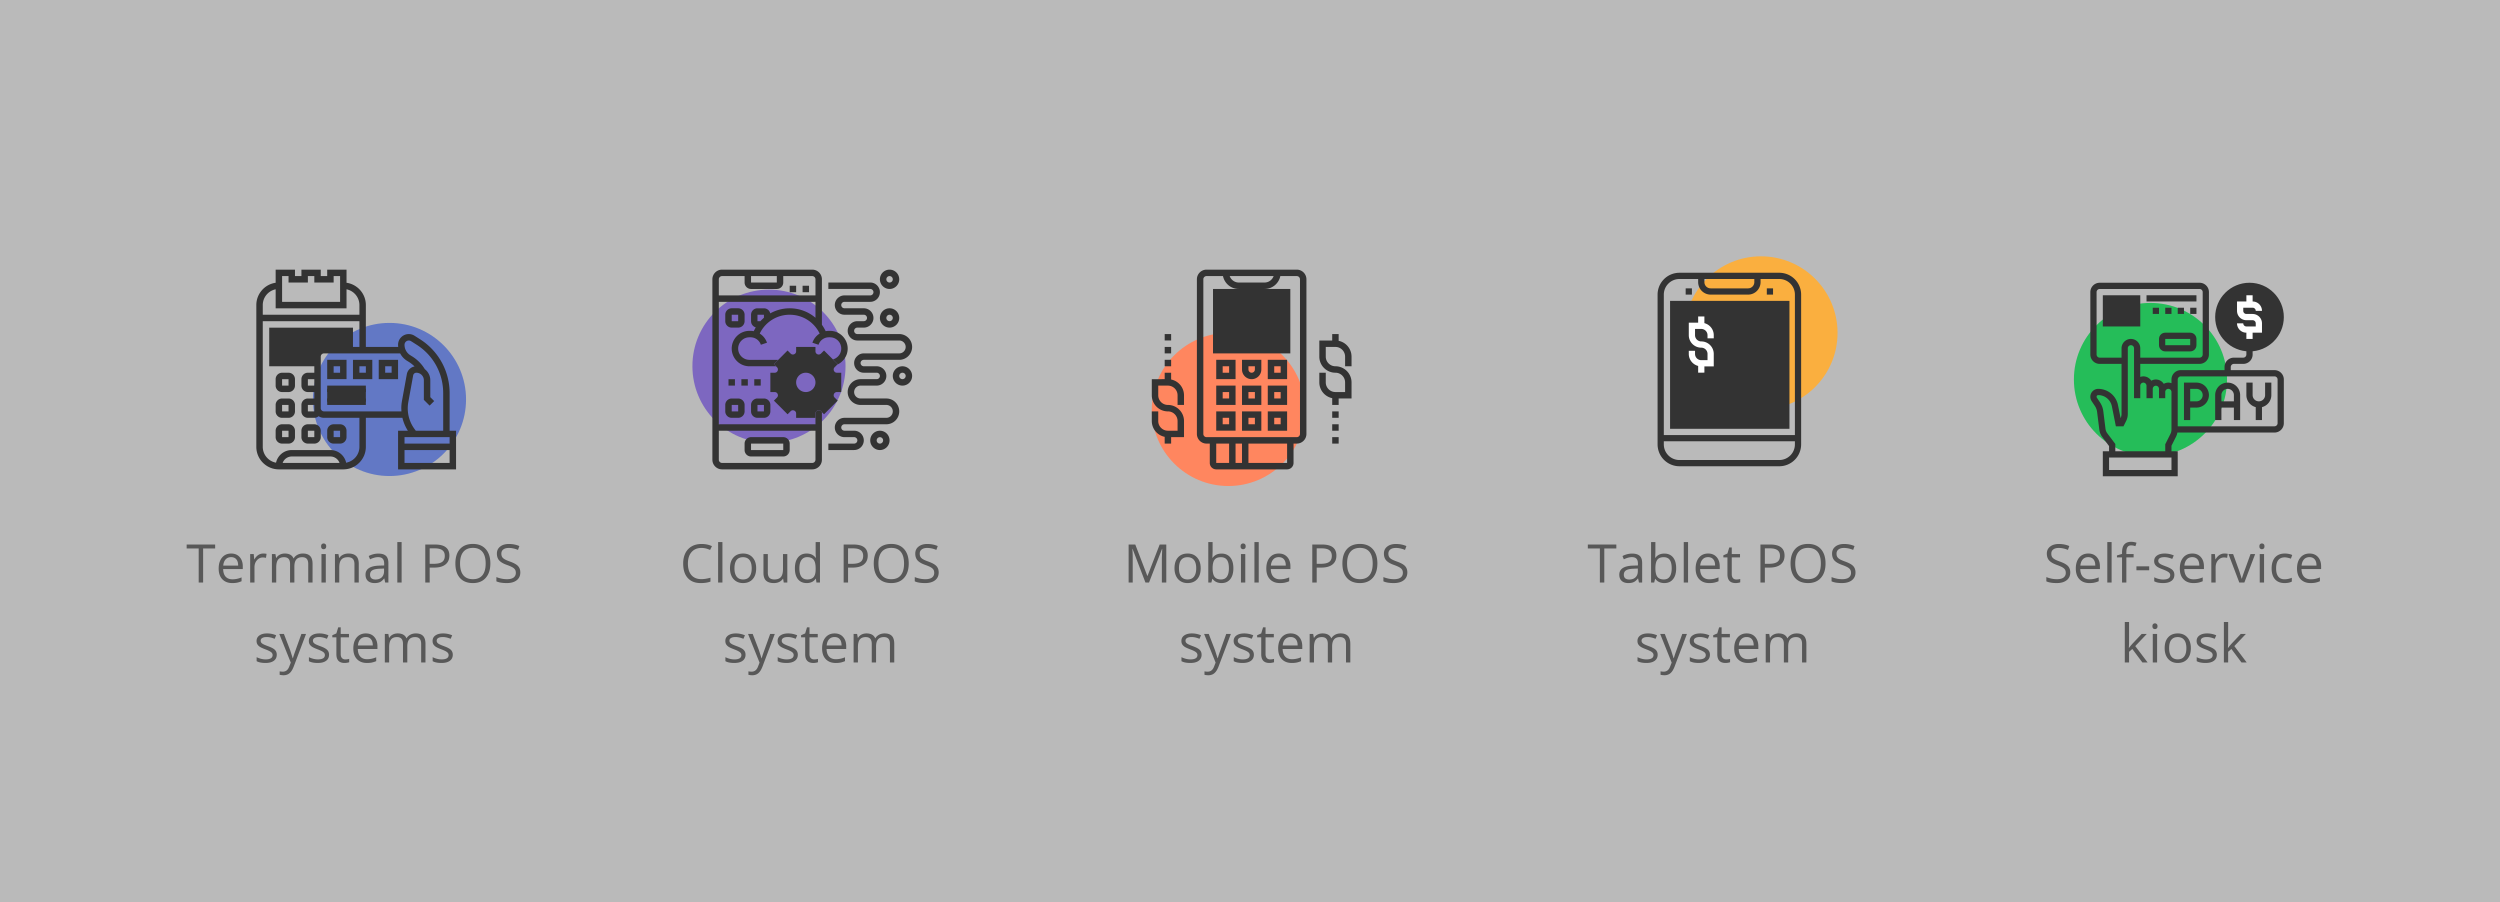 <?xml version="1.0" encoding="UTF-8"?> <svg xmlns="http://www.w3.org/2000/svg" xmlns:xlink="http://www.w3.org/1999/xlink" xmlns:v="https://vecta.io/nano" width="751" height="271" fill="none"><rect width="100%" height="100%" fill="#808080" stroke="none"/><path opacity=".5" fill="#f4f4f4" d="M0 0h751v271H0z"></path><g fill="#585858"><path d="M61.016 175h-1.328v-10.242H56.07v-1.18h8.563v1.18h-3.617V175zm8.766.156c-1.266 0-2.266-.385-3-1.156-.729-.771-1.094-1.841-1.094-3.211 0-1.38.338-2.477 1.016-3.289.682-.812 1.596-1.219 2.742-1.219 1.073 0 1.922.354 2.547 1.063.625.703.938 1.633.938 2.789v.82h-5.898c.026 1.005.279 1.768.758 2.289.484.521 1.164.781 2.039.781.922 0 1.833-.192 2.734-.578v1.157c-.458.197-.893.338-1.305.421-.406.089-.898.133-1.477.133zm-.352-7.789c-.687 0-1.237.224-1.648.672-.406.448-.646 1.068-.719 1.859h4.477c0-.817-.182-1.442-.547-1.875s-.885-.656-1.562-.656zm9.625-1.086c.38 0 .721.031 1.023.094l-.18 1.203c-.354-.078-.667-.117-.937-.117-.693 0-1.286.281-1.781.844-.49.562-.734 1.263-.734 2.101V175h-1.297v-8.562h1.07l.148 1.585h.063c.318-.557.701-.987 1.148-1.289s.94-.453 1.477-.453zM92.594 175v-5.57c0-.683-.146-1.193-.438-1.532s-.745-.515-1.359-.515c-.807 0-1.404.232-1.789.695s-.578 1.177-.578 2.141V175h-1.297v-5.57c0-.683-.146-1.193-.437-1.532s-.747-.515-1.367-.515c-.812 0-1.409.245-1.789.734-.375.485-.562 1.281-.562 2.391V175H81.68v-8.562h1.055l.211 1.171h.063c.245-.416.589-.742 1.031-.976.448-.235.948-.352 1.5-.352 1.338 0 2.213.485 2.625 1.453h.063c.255-.448.625-.802 1.109-1.062s1.037-.391 1.656-.391c.969 0 1.693.25 2.172.75.484.495.727 1.289.727 2.383V175h-1.297zm5.273 0H96.57v-8.562h1.297V175zm-1.406-10.883c0-.297.073-.513.219-.648.146-.141.328-.211.547-.211a.76.76 0 0 1 .539.211c.151.14.227.357.227.648s-.075.511-.227.656a.76.76 0 0 1-.539.211c-.219 0-.401-.07-.547-.211s-.219-.364-.219-.656zM106.477 175v-5.539c0-.698-.159-1.219-.477-1.563s-.815-.515-1.492-.515c-.896 0-1.552.242-1.969.726s-.625 1.284-.625 2.399V175h-1.297v-8.562h1.055l.211 1.171h.062c.266-.421.638-.747 1.117-.976.48-.235 1.014-.352 1.602-.352 1.031 0 1.807.25 2.328.75s.781 1.289.781 2.383V175h-1.296zm9.234 0l-.258-1.219h-.062c-.427.537-.855.901-1.282 1.094-.421.187-.95.281-1.586.281-.849 0-1.515-.218-2-.656-.479-.438-.718-1.06-.718-1.867 0-1.729 1.383-2.636 4.148-2.719l1.453-.047v-.531c0-.672-.146-1.167-.437-1.484-.287-.323-.748-.485-1.383-.485-.714 0-1.521.219-2.422.656l-.398-.992c.422-.229.882-.409 1.382-.539a6.07 6.07 0 0 1 1.516-.195c1.021 0 1.776.226 2.266.68s.742 1.179.742 2.179V175h-.961zm-2.93-.914c.808 0 1.44-.221 1.899-.664s.695-1.063.695-1.86v-.773l-1.297.055c-1.031.036-1.776.198-2.234.484-.453.281-.68.721-.68 1.32 0 .469.141.826.422 1.071.286.245.685.367 1.195.367zm7.867.914h-1.296v-12.156h1.296V175zm14.344-8.094c0 1.157-.396 2.047-1.187 2.672s-1.914.93-3.383.93h-1.344V175h-1.328v-11.422h2.961c2.854 0 4.281 1.11 4.281 3.328zm-5.914 2.461h1.195c1.178 0 2.029-.19 2.555-.57s.789-.99.789-1.828c0-.755-.247-1.318-.742-1.688s-1.266-.554-2.313-.554h-1.484v4.64zm18.227-.094c0 1.829-.464 3.266-1.391 4.313-.922 1.047-2.206 1.57-3.852 1.57-1.682 0-2.981-.513-3.898-1.539-.911-1.031-1.367-2.484-1.367-4.359 0-1.86.458-3.3 1.375-4.32.917-1.027 2.219-1.54 3.906-1.54 1.641 0 2.922.521 3.844 1.563s1.383 2.479 1.383 4.312zm-9.102 0c0 1.547.328 2.722.985 3.524s1.619 1.195 2.874 1.195c1.266 0 2.222-.398 2.868-1.195s.968-1.971.968-3.524c0-1.536-.322-2.7-.968-3.492s-1.591-1.195-2.852-1.195-2.229.401-2.89 1.203-.985 1.958-.985 3.484zm18.102 2.688c0 1.005-.365 1.789-1.094 2.352s-1.719.843-2.969.843c-1.354 0-2.396-.174-3.125-.523v-1.281c.469.197.979.354 1.531.468s1.099.172 1.641.172c.885 0 1.552-.166 2-.5s.672-.807.672-1.406c0-.396-.081-.719-.242-.969s-.422-.489-.797-.703-.935-.456-1.695-.726c-1.063-.381-1.823-.831-2.282-1.352-.453-.521-.679-1.201-.679-2.039 0-.88.33-1.581.992-2.102s1.536-.781 2.625-.781c1.135 0 2.179.208 3.133.625l-.414 1.156c-.943-.396-1.86-.593-2.75-.593-.704 0-1.253.151-1.649.453s-.594.721-.594 1.258c0 .395.073.721.219.976s.391.482.734.695c.349.209.881.44 1.594.696 1.198.427 2.021.885 2.469 1.375s.68 1.125.68 1.906zm-73.164 24.703c0 .797-.297 1.412-.891 1.844s-1.427.648-2.5.648c-1.135 0-2.021-.179-2.656-.539v-1.203c.411.208.852.372 1.32.492.474.12.93.18 1.367.18.677 0 1.198-.107 1.563-.32a1.08 1.08 0 0 0 .547-.993c0-.333-.146-.617-.437-.851-.286-.24-.849-.521-1.687-.844-.797-.297-1.365-.555-1.703-.773-.333-.224-.583-.477-.75-.758-.162-.281-.242-.617-.242-1.008 0-.698.284-1.247.852-1.648.568-.407 1.346-.61 2.336-.61.922 0 1.823.188 2.703.563l-.461 1.054c-.859-.354-1.638-.531-2.336-.531-.615 0-1.078.097-1.391.289s-.469.459-.469.797c0 .229.057.425.172.586.12.162.31.315.57.461s.76.357 1.5.633c1.016.37 1.701.742 2.055 1.117.359.375.539.846.539 1.414zm.758-6.226h1.391l1.875 4.882.766 2.414h.063c.068-.265.208-.718.422-1.359l2.125-5.937h1.391l-3.68 9.75c-.365.963-.792 1.645-1.281 2.046-.484.407-1.081.61-1.789.61a5.25 5.25 0 0 1-1.172-.133v-1.039c.287.062.607.094.961.094.891 0 1.526-.5 1.906-1.5l.477-1.219-3.453-8.609zm14.945 6.226c0 .797-.297 1.412-.891 1.844s-1.427.648-2.5.648c-1.135 0-2.021-.179-2.656-.539v-1.203c.411.208.852.372 1.32.492.474.12.93.18 1.367.18.677 0 1.198-.107 1.563-.32a1.08 1.08 0 0 0 .547-.993c0-.333-.146-.617-.438-.851-.286-.24-.849-.521-1.687-.844-.797-.297-1.365-.555-1.703-.773-.333-.224-.583-.477-.75-.758-.161-.281-.242-.617-.242-1.008 0-.698.284-1.247.852-1.648.568-.407 1.346-.61 2.336-.61.922 0 1.823.188 2.703.563l-.461 1.054c-.859-.354-1.638-.531-2.336-.531-.615 0-1.078.097-1.391.289s-.469.459-.469.797c0 .229.057.425.172.586.12.162.31.315.57.461s.76.357 1.5.633c1.016.37 1.701.742 2.055 1.117.359.375.539.846.539 1.414zm4.883 1.422c.229 0 .45-.016.664-.047l.507-.109v.992c-.14.068-.349.122-.625.164-.27.047-.515.07-.734.07-1.656 0-2.484-.872-2.484-2.617v-5.094h-1.227v-.625l1.227-.539.547-1.828h.75v1.985h2.484v1.007h-2.484v5.039c0 .516.122.912.367 1.188s.58.414 1.008.414zm6.507 1.07c-1.265 0-2.265-.385-3-1.156-.729-.771-1.093-1.841-1.093-3.211 0-1.38.338-2.477 1.015-3.289.683-.812 1.597-1.219 2.742-1.219 1.073 0 1.922.354 2.547 1.063.625.703.938 1.633.938 2.789v.82h-5.899c.026 1.005.279 1.768.758 2.289.485.521 1.164.781 2.039.781.922 0 1.834-.192 2.735-.578v1.157a6.69 6.69 0 0 1-1.305.421c-.406.089-.899.133-1.477.133zm-.351-7.789c-.688 0-1.237.224-1.649.672-.406.448-.645 1.068-.718 1.859h4.476c0-.817-.182-1.442-.547-1.875s-.885-.656-1.562-.656zM126.516 199v-5.57c0-.683-.146-1.193-.438-1.532s-.745-.515-1.359-.515c-.808 0-1.404.232-1.789.695s-.578 1.177-.578 2.141V199h-1.297v-5.57c0-.683-.146-1.193-.438-1.532s-.747-.515-1.367-.515c-.812 0-1.409.245-1.789.734s-.563 1.281-.563 2.391V199h-1.296v-8.562h1.054l.211 1.171h.063c.244-.416.588-.742 1.031-.976.448-.235.948-.352 1.5-.352 1.338 0 2.213.485 2.625 1.453h.062c.256-.448.625-.802 1.11-1.062s1.036-.391 1.656-.391c.969 0 1.693.25 2.172.75s.726 1.289.726 2.383V199h-1.296zm9.5-2.336c0 .797-.297 1.412-.891 1.844s-1.427.648-2.5.648c-1.135 0-2.021-.179-2.656-.539v-1.203a6.46 6.46 0 0 0 1.32.492 5.57 5.57 0 0 0 1.367.18c.677 0 1.198-.107 1.563-.32.364-.219.547-.55.547-.993 0-.333-.146-.617-.438-.851-.286-.24-.849-.521-1.687-.844-.797-.297-1.365-.555-1.703-.773-.334-.224-.584-.477-.75-.758s-.243-.617-.243-1.008c0-.698.284-1.247.852-1.648.568-.407 1.346-.61 2.336-.61.922 0 1.823.188 2.703.563l-.461 1.054c-.859-.354-1.638-.531-2.336-.531-.615 0-1.078.097-1.391.289s-.468.459-.468.797c0 .229.057.425.172.586s.309.315.57.461.76.357 1.5.633c1.016.37 1.7.742 2.055 1.117s.539.846.539 1.414z"></path><path d="M210.711 164.602c-1.255 0-2.247.419-2.977 1.257-.724.834-1.086 1.977-1.086 3.43 0 1.495.349 2.651 1.047 3.469.703.812 1.703 1.219 3 1.219.797 0 1.706-.144 2.727-.43v1.164c-.792.297-1.768.445-2.93.445-1.682 0-2.982-.51-3.898-1.531s-1.367-2.471-1.367-4.352c0-1.177.218-2.208.656-3.093s1.078-1.568 1.906-2.047 1.813-.719 2.938-.719c1.197 0 2.244.219 3.14.656l-.562 1.141c-.865-.406-1.729-.609-2.594-.609zM217.016 175h-1.297v-12.156h1.297V175zm10.14-4.289c0 1.396-.351 2.487-1.054 3.273s-1.675 1.172-2.914 1.172c-.766 0-1.446-.179-2.04-.539a3.56 3.56 0 0 1-1.375-1.547c-.322-.672-.484-1.458-.484-2.359 0-1.396.349-2.482 1.047-3.258s1.667-1.172 2.906-1.172c1.198 0 2.149.399 2.852 1.196s1.062 1.875 1.062 3.234zm-6.523 0c0 1.094.219 1.927.656 2.5s1.081.859 1.93.859 1.492-.284 1.929-.851c.443-.573.664-1.409.664-2.508 0-1.089-.221-1.914-.664-2.477-.437-.567-1.086-.851-1.945-.851-.849 0-1.489.278-1.922.836s-.648 1.388-.648 2.492zm10.023-4.273v5.554c0 .698.159 1.219.477 1.563s.815.515 1.492.515c.896 0 1.549-.244 1.961-.734s.625-1.289.625-2.398v-4.5h1.297V175h-1.07l-.188-1.148h-.07c-.266.421-.636.744-1.11.968-.468.224-1.005.336-1.609.336-1.042 0-1.823-.247-2.344-.742-.515-.495-.773-1.286-.773-2.375v-5.601h1.312zm14.438 7.414h-.071c-.599.869-1.494 1.304-2.687 1.304-1.12 0-1.992-.383-2.617-1.148s-.93-1.854-.93-3.266.313-2.508.938-3.289 1.494-1.172 2.609-1.172c1.161 0 2.052.422 2.672 1.266h.101l-.054-.617-.032-.602v-3.484h1.297V175h-1.054l-.172-1.148zm-2.594.218c.885 0 1.526-.239 1.922-.718.401-.485.601-1.263.601-2.336v-.274c0-1.213-.203-2.078-.609-2.594s-1.044-.781-1.93-.781c-.76 0-1.343.297-1.75.891-.401.588-.601 1.422-.601 2.5 0 1.094.2 1.919.601 2.476s.99.836 1.766.836zm18.172-7.164c0 1.156-.396 2.047-1.188 2.672-.786.62-1.914.93-3.382.93h-1.344V175h-1.328v-11.422h2.961c2.854 0 4.281 1.11 4.281 3.328zm-5.914 2.461h1.195c1.177 0 2.029-.19 2.555-.57s.789-.99.789-1.828c0-.755-.248-1.318-.742-1.688s-1.266-.554-2.313-.554h-1.484v4.64zm18.226-.094c0 1.829-.463 3.266-1.39 4.313s-2.206 1.57-3.852 1.57c-1.682 0-2.982-.513-3.898-1.539s-1.367-2.484-1.367-4.359c0-1.86.458-3.3 1.375-4.32.916-1.027 2.218-1.54 3.906-1.54 1.64 0 2.922.521 3.844 1.563s1.382 2.479 1.382 4.312zm-9.101 0c0 1.547.328 2.722.984 3.524.662.797 1.62 1.195 2.875 1.195 1.266 0 2.222-.398 2.867-1.195s.969-1.971.969-3.524c0-1.536-.323-2.7-.969-3.492-.64-.797-1.591-1.195-2.851-1.195-1.266 0-2.229.401-2.891 1.203-.656.797-.984 1.958-.984 3.484zm18.101 2.688c0 1.005-.364 1.789-1.093 2.352s-1.719.843-2.969.843c-1.354 0-2.396-.174-3.125-.523v-1.281c.469.197.979.354 1.531.468a8.03 8.03 0 0 0 1.641.172c.885 0 1.552-.166 2-.5s.672-.807.672-1.406c0-.396-.081-.719-.243-.969-.156-.255-.421-.489-.796-.703s-.935-.456-1.696-.726c-1.062-.381-1.823-.831-2.281-1.352-.453-.521-.68-1.201-.68-2.039 0-.88.331-1.581.993-2.102s1.536-.781 2.624-.781c1.136 0 2.18.208 3.133.625l-.414 1.156c-.942-.396-1.859-.593-2.75-.593-.703 0-1.252.151-1.648.453s-.594.721-.594 1.258c0 .395.073.721.219.976s.39.482.734.695.88.44 1.594.696c1.198.427 2.021.885 2.469 1.375s.679 1.125.679 1.906zm-58.023 24.703c0 .797-.297 1.412-.891 1.844s-1.427.648-2.5.648c-1.135 0-2.021-.179-2.656-.539v-1.203c.412.208.852.372 1.32.492a5.57 5.57 0 0 0 1.368.18c.677 0 1.197-.107 1.562-.32a1.08 1.08 0 0 0 .547-.993c0-.333-.146-.617-.438-.851-.286-.24-.849-.521-1.687-.844-.797-.297-1.365-.555-1.703-.773-.334-.224-.584-.477-.75-.758s-.242-.617-.242-1.008c0-.698.283-1.247.851-1.648.568-.407 1.347-.61 2.336-.61.922 0 1.823.188 2.703.563l-.461 1.054c-.859-.354-1.638-.531-2.336-.531-.614 0-1.078.097-1.39.289s-.469.459-.469.797c0 .229.057.425.172.586s.31.315.57.461.761.357 1.5.633c1.016.37 1.701.742 2.055 1.117s.539.846.539 1.414zm.758-6.226h1.39l1.875 4.882.766 2.414h.062c.068-.265.209-.718.422-1.359l2.125-5.937h1.391l-3.68 9.75c-.364.963-.791 1.645-1.281 2.046-.484.407-1.081.61-1.789.61-.396 0-.786-.045-1.172-.133v-1.039c.287.062.607.094.961.094.891 0 1.526-.5 1.906-1.5l.477-1.219-3.453-8.609zm14.945 6.226c0 .797-.297 1.412-.891 1.844s-1.427.648-2.5.648c-1.135 0-2.02-.179-2.656-.539v-1.203a6.49 6.49 0 0 0 1.321.492c.473.12.929.18 1.367.18.677 0 1.198-.107 1.562-.32a1.08 1.08 0 0 0 .547-.993c0-.333-.146-.617-.437-.851-.287-.24-.849-.521-1.688-.844-.797-.297-1.365-.555-1.703-.773-.333-.224-.583-.477-.75-.758s-.242-.617-.242-1.008a1.91 1.91 0 0 1 .851-1.648c.568-.407 1.347-.61 2.336-.61.922 0 1.823.188 2.703.563l-.461 1.054c-.859-.354-1.638-.531-2.335-.531-.615 0-1.079.097-1.391.289s-.469.459-.469.797c0 .229.057.425.172.586s.31.315.57.461.761.357 1.5.633c1.016.37 1.701.742 2.055 1.117s.539.846.539 1.414zm4.883 1.422c.229 0 .45-.016.664-.047l.508-.109v.992c-.141.068-.349.122-.625.164-.271.047-.516.07-.735.07-1.656 0-2.484-.872-2.484-2.617v-5.094h-1.227v-.625l1.227-.539.547-1.828h.75v1.985h2.484v1.007h-2.484v5.039c0 .516.122.912.367 1.188s.581.414 1.008.414zm6.508 1.07c-1.266 0-2.266-.385-3-1.156s-1.094-1.841-1.094-3.211c0-1.38.338-2.477 1.016-3.289s1.596-1.219 2.742-1.219c1.073 0 1.922.354 2.547 1.063.625.703.937 1.633.937 2.789v.82h-5.898c.026 1.005.278 1.768.757 2.289.485.521 1.165.781 2.04.781.921 0 1.833-.192 2.734-.578v1.157c-.458.197-.893.338-1.305.421-.406.089-.898.133-1.476.133zm-.352-7.789c-.687 0-1.237.224-1.648.672s-.646 1.068-.719 1.859h4.476c0-.817-.182-1.442-.546-1.875s-.886-.656-1.563-.656zM267.336 199v-5.57c0-.683-.146-1.193-.438-1.532s-.744-.515-1.359-.515c-.807 0-1.404.232-1.789.695s-.578 1.177-.578 2.141V199h-1.297v-5.57c0-.683-.146-1.193-.437-1.532s-.748-.515-1.368-.515c-.812 0-1.409.245-1.789.734s-.562 1.281-.562 2.391V199h-1.297v-8.562h1.055l.211 1.171h.062a2.56 2.56 0 0 1 1.031-.976c.448-.235.948-.352 1.5-.352 1.339 0 2.214.485 2.625 1.453h.063c.255-.448.625-.802 1.109-1.062s1.037-.391 1.656-.391c.969 0 1.693.25 2.172.75.485.495.727 1.289.727 2.383V199h-1.297zm76.758-24l-3.875-10.125h-.063c.073.802.11 1.755.11 2.859V175h-1.227v-11.422h2l3.617 9.422h.063l3.648-9.422h1.985V175h-1.329v-7.359l.11-2.75h-.063L345.164 175h-1.07zm16.594-4.289c0 1.396-.352 2.487-1.055 3.273s-1.675 1.172-2.914 1.172c-.766 0-1.446-.179-2.039-.539s-1.052-.875-1.375-1.547-.485-1.458-.485-2.359c0-1.396.349-2.482 1.047-3.258s1.667-1.172 2.906-1.172c1.198 0 2.149.399 2.852 1.196.708.796 1.063 1.875 1.063 3.234zm-6.524 0c0 1.094.219 1.927.656 2.5s1.081.859 1.93.859 1.492-.284 1.93-.851c.442-.573.664-1.409.664-2.508 0-1.089-.222-1.914-.664-2.477s-1.086-.851-1.946-.851c-.849 0-1.489.278-1.922.836s-.648 1.388-.648 2.492zm12.789-4.414c1.125 0 1.998.385 2.617 1.156.625.766.938 1.852.938 3.258s-.315 2.5-.946 3.281c-.624.776-1.494 1.164-2.609 1.164-.557 0-1.068-.101-1.531-.304-.458-.209-.844-.526-1.156-.954h-.094l-.274 1.102h-.929v-12.156h1.297v2.953l-.063 1.781h.063c.604-.854 1.5-1.281 2.687-1.281zm-.187 1.086c-.886 0-1.524.255-1.914.765s-.586 1.36-.586 2.563.2 2.065.601 2.586c.401.515 1.044.773 1.93.773.797 0 1.391-.289 1.781-.867s.586-1.419.586-2.508c0-1.114-.195-1.945-.586-2.492s-.995-.82-1.812-.82zm7.312 7.617h-1.297v-8.562h1.297V175zm-1.406-10.883c0-.297.073-.513.219-.648.145-.141.328-.211.547-.211.208 0 .388.07.539.211s.226.357.226.648-.075.511-.226.656-.331.211-.539.211c-.219 0-.402-.07-.547-.211s-.219-.364-.219-.656zM378.125 175h-1.297v-12.156h1.297V175zm6.367.156c-1.265 0-2.265-.385-3-1.156-.729-.771-1.094-1.841-1.094-3.211 0-1.38.339-2.477 1.016-3.289s1.596-1.219 2.742-1.219c1.073 0 1.922.354 2.547 1.063.625.703.938 1.633.938 2.789v.82h-5.899c.026 1.005.279 1.768.758 2.289s1.164.781 2.039.781c.922 0 1.833-.192 2.734-.578v1.157a6.66 6.66 0 0 1-1.304.421c-.407.089-.899.133-1.477.133zm-.351-7.789c-.688 0-1.237.224-1.649.672-.406.448-.646 1.068-.719 1.859h4.477c0-.817-.182-1.442-.547-1.875s-.885-.656-1.562-.656zm17.312-.461c0 1.156-.396 2.047-1.187 2.672s-1.914.93-3.383.93h-1.344V175h-1.328v-11.422h2.961c2.854 0 4.281 1.11 4.281 3.328zm-5.914 2.461h1.195c1.177 0 2.029-.19 2.555-.57s.789-.99.789-1.828c0-.755-.247-1.318-.742-1.688s-1.266-.554-2.313-.554h-1.484v4.64zm18.227-.094c0 1.829-.464 3.266-1.391 4.313s-2.206 1.57-3.852 1.57c-1.682 0-2.981-.513-3.898-1.539-.911-1.031-1.367-2.484-1.367-4.359 0-1.86.458-3.3 1.375-4.32.916-1.027 2.219-1.54 3.906-1.54 1.641 0 2.922.521 3.844 1.563s1.383 2.479 1.383 4.312zm-9.102 0c0 1.547.328 2.722.984 3.524.662.797 1.62 1.195 2.875 1.195 1.266 0 2.222-.398 2.868-1.195s.968-1.971.968-3.524c0-1.536-.323-2.7-.968-3.492s-1.592-1.195-2.852-1.195c-1.266 0-2.229.401-2.891 1.203-.656.797-.984 1.958-.984 3.484zm18.102 2.688c0 1.005-.365 1.789-1.094 2.352s-1.719.843-2.969.843c-1.354 0-2.396-.174-3.125-.523v-1.281c.469.197.979.354 1.531.468a8.03 8.03 0 0 0 1.641.172c.885 0 1.552-.166 2-.5s.672-.807.672-1.406c0-.396-.081-.719-.242-.969s-.422-.489-.797-.703-.935-.456-1.695-.726c-1.063-.381-1.823-.831-2.282-1.352-.453-.521-.679-1.201-.679-2.039 0-.88.33-1.581.992-2.102s1.536-.781 2.625-.781c1.135 0 2.179.208 3.133.625l-.415 1.156c-.942-.396-1.859-.593-2.75-.593-.703 0-1.252.151-1.648.453s-.594.721-.594 1.258c0 .395.073.721.219.976s.391.482.734.695c.349.209.881.44 1.594.696 1.198.427 2.021.885 2.469 1.375s.68 1.125.68 1.906zm-61.805 24.703c0 .797-.297 1.412-.891 1.844s-1.427.648-2.5.648c-1.135 0-2.021-.179-2.656-.539v-1.203c.412.208.852.372 1.32.492a5.57 5.57 0 0 0 1.368.18c.677 0 1.197-.107 1.562-.32a1.08 1.08 0 0 0 .547-.993c0-.333-.146-.617-.438-.851-.286-.24-.849-.521-1.687-.844-.797-.297-1.365-.555-1.703-.773-.334-.224-.584-.477-.75-.758s-.242-.617-.242-1.008c0-.698.283-1.247.851-1.648.568-.407 1.347-.61 2.336-.61.922 0 1.823.188 2.703.563l-.461 1.054c-.859-.354-1.638-.531-2.336-.531-.614 0-1.078.097-1.39.289s-.469.459-.469.797c0 .229.057.425.172.586s.31.315.57.461.761.357 1.5.633c1.016.37 1.701.742 2.055 1.117s.539.846.539 1.414zm.758-6.226h1.39l1.875 4.882.766 2.414h.062c.068-.265.209-.718.422-1.359l2.125-5.937h1.391l-3.68 9.75c-.364.963-.791 1.645-1.281 2.046-.484.407-1.081.61-1.789.61-.396 0-.786-.045-1.172-.133v-1.039c.287.062.607.094.961.094.891 0 1.526-.5 1.906-1.5l.477-1.219-3.453-8.609zm14.945 6.226c0 .797-.297 1.412-.891 1.844s-1.427.648-2.5.648c-1.135 0-2.02-.179-2.656-.539v-1.203a6.49 6.49 0 0 0 1.321.492c.473.12.929.18 1.367.18.677 0 1.198-.107 1.562-.32a1.08 1.08 0 0 0 .547-.993c0-.333-.146-.617-.437-.851-.287-.24-.849-.521-1.688-.844-.797-.297-1.365-.555-1.703-.773-.333-.224-.583-.477-.75-.758s-.242-.617-.242-1.008a1.91 1.91 0 0 1 .851-1.648c.568-.407 1.347-.61 2.336-.61.922 0 1.823.188 2.703.563l-.461 1.054c-.859-.354-1.638-.531-2.335-.531-.615 0-1.079.097-1.391.289s-.469.459-.469.797c0 .229.057.425.172.586s.31.315.57.461.761.357 1.5.633c1.016.37 1.701.742 2.055 1.117s.539.846.539 1.414zm4.883 1.422c.229 0 .45-.016.664-.047l.508-.109v.992c-.141.068-.349.122-.625.164a4.98 4.98 0 0 1-.735.07c-1.656 0-2.484-.872-2.484-2.617v-5.094h-1.227v-.625l1.227-.539.547-1.828h.75v1.985h2.484v1.007h-2.484v5.039c0 .516.122.912.367 1.188s.581.414 1.008.414zm6.508 1.07c-1.266 0-2.266-.385-3-1.156s-1.094-1.841-1.094-3.211c0-1.38.338-2.477 1.016-3.289s1.596-1.219 2.742-1.219c1.073 0 1.922.354 2.547 1.063.625.703.937 1.633.937 2.789v.82h-5.898c.026 1.005.278 1.768.757 2.289.485.521 1.165.781 2.04.781.921 0 1.833-.192 2.734-.578v1.157c-.458.197-.893.338-1.305.421-.406.089-.898.133-1.476.133zm-.352-7.789c-.687 0-1.237.224-1.648.672s-.646 1.068-.719 1.859h4.476c0-.817-.182-1.442-.546-1.875s-.886-.656-1.563-.656zM404.336 199v-5.57c0-.683-.146-1.193-.438-1.532s-.744-.515-1.359-.515c-.807 0-1.404.232-1.789.695s-.578 1.177-.578 2.141V199h-1.297v-5.57c0-.683-.146-1.193-.437-1.532s-.748-.515-1.368-.515c-.812 0-1.409.245-1.789.734s-.562 1.281-.562 2.391V199h-1.297v-8.562h1.055l.211 1.171h.062a2.56 2.56 0 0 1 1.031-.976c.448-.235.948-.352 1.5-.352 1.339 0 2.214.485 2.625 1.453h.063c.255-.448.625-.802 1.109-1.062s1.037-.391 1.656-.391c.969 0 1.693.25 2.172.75.485.495.727 1.289.727 2.383V199h-1.297z"></path><path d="M481.93 175h-1.328v-10.242h-3.618v-1.18h8.563v1.18h-3.617V175zm10.414 0l-.258-1.219h-.063c-.427.537-.854.901-1.281 1.094-.422.187-.95.281-1.586.281-.849 0-1.515-.218-2-.656-.479-.438-.718-1.06-.718-1.867 0-1.729 1.382-2.636 4.148-2.719l1.453-.047v-.531c0-.672-.146-1.167-.437-1.484-.287-.323-.748-.485-1.383-.485-.714 0-1.521.219-2.422.656l-.399-.992a6.11 6.11 0 0 1 1.383-.539c.505-.13 1.011-.195 1.516-.195 1.021 0 1.776.226 2.265.68.495.453.743 1.179.743 2.179V175h-.961zm-2.93-.914c.807 0 1.44-.221 1.898-.664.464-.443.696-1.063.696-1.86v-.773l-1.297.055c-1.031.036-1.776.198-2.234.484s-.68.721-.68 1.32c0 .469.141.826.422 1.071s.685.367 1.195.367zm10.555-7.789c1.125 0 1.997.385 2.617 1.156.625.766.937 1.852.937 3.258s-.315 2.5-.945 3.281-1.495 1.164-2.609 1.164a3.77 3.77 0 0 1-1.531-.304 2.91 2.91 0 0 1-1.157-.954h-.093l-.274 1.102h-.93v-12.156h1.297v2.953l-.062 1.781h.062c.604-.854 1.5-1.281 2.688-1.281zm-.188 1.086c-.885 0-1.523.255-1.914.765s-.586 1.36-.586 2.563.201 2.065.602 2.586c.401.515 1.044.773 1.929.773.797 0 1.391-.289 1.782-.867s.586-1.419.586-2.508c0-1.114-.196-1.945-.586-2.492s-.995-.82-1.813-.82zm7.313 7.617h-1.297v-12.156h1.297V175zm6.367.156c-1.266 0-2.266-.385-3-1.156s-1.094-1.841-1.094-3.211c0-1.38.339-2.477 1.016-3.289s1.596-1.219 2.742-1.219c1.073 0 1.922.354 2.547 1.063.625.703.937 1.633.937 2.789v.82h-5.898c.026 1.005.279 1.768.758 2.289s1.164.781 2.039.781c.922 0 1.833-.192 2.734-.578v1.157a6.66 6.66 0 0 1-1.304.421c-.407.089-.899.133-1.477.133zm-.352-7.789c-.687 0-1.237.224-1.648.672s-.646 1.068-.719 1.859h4.477c0-.817-.183-1.442-.547-1.875s-.886-.656-1.563-.656zm8.485 6.719c.229 0 .45-.016.664-.047l.508-.109v.992c-.141.068-.349.122-.625.164-.271.047-.516.07-.735.07-1.656 0-2.484-.872-2.484-2.617v-5.094h-1.227v-.625l1.227-.539.547-1.828h.75v1.985h2.484v1.007h-2.484v5.039c0 .516.122.912.367 1.188s.581.414 1.008.414zm14.484-7.18c0 1.156-.396 2.047-1.187 2.672s-1.914.93-3.383.93h-1.344V175h-1.328v-11.422h2.961c2.854 0 4.281 1.11 4.281 3.328zm-5.914 2.461h1.195c1.177 0 2.029-.19 2.555-.57s.789-.99.789-1.828c0-.755-.247-1.318-.742-1.688s-1.266-.554-2.313-.554h-1.484v4.64zm18.227-.094c0 1.829-.464 3.266-1.391 4.313s-2.206 1.57-3.852 1.57c-1.682 0-2.981-.513-3.898-1.539-.911-1.031-1.367-2.484-1.367-4.359 0-1.86.458-3.3 1.375-4.32.916-1.027 2.219-1.54 3.906-1.54 1.641 0 2.922.521 3.844 1.563s1.383 2.479 1.383 4.312zm-9.102 0c0 1.547.328 2.722.984 3.524.662.797 1.62 1.195 2.875 1.195 1.266 0 2.222-.398 2.868-1.195s.968-1.971.968-3.524c0-1.536-.323-2.7-.968-3.492s-1.592-1.195-2.852-1.195c-1.266 0-2.229.401-2.891 1.203-.656.797-.984 1.958-.984 3.484zm18.102 2.688c0 1.005-.365 1.789-1.094 2.352s-1.719.843-2.969.843c-1.354 0-2.396-.174-3.125-.523v-1.281c.469.197.979.354 1.531.468a8.03 8.03 0 0 0 1.641.172c.885 0 1.552-.166 2-.5s.672-.807.672-1.406c0-.396-.081-.719-.242-.969s-.422-.489-.797-.703-.935-.456-1.696-.726c-1.062-.381-1.822-.831-2.281-1.352-.453-.521-.679-1.201-.679-2.039 0-.88.33-1.581.992-2.102s1.536-.781 2.625-.781c1.135 0 2.179.208 3.133.625l-.414 1.156c-.943-.396-1.86-.593-2.75-.593-.704 0-1.253.151-1.649.453s-.594.721-.594 1.258c0 .395.073.721.219.976s.391.482.734.695c.349.209.881.44 1.594.696 1.198.427 2.021.885 2.469 1.375s.68 1.125.68 1.906zm-59.43 24.703c0 .797-.297 1.412-.891 1.844s-1.427.648-2.5.648c-1.135 0-2.021-.179-2.656-.539v-1.203c.412.208.852.372 1.32.492a5.57 5.57 0 0 0 1.368.18c.677 0 1.197-.107 1.562-.32a1.08 1.08 0 0 0 .547-.993c0-.333-.146-.617-.438-.851-.286-.24-.849-.521-1.687-.844-.797-.297-1.365-.555-1.703-.773-.334-.224-.584-.477-.75-.758s-.242-.617-.242-1.008c0-.698.283-1.247.851-1.648.568-.407 1.347-.61 2.336-.61.922 0 1.823.188 2.703.563l-.461 1.054c-.859-.354-1.638-.531-2.336-.531-.614 0-1.078.097-1.39.289s-.469.459-.469.797c0 .229.057.425.172.586s.31.315.57.461.761.357 1.5.633c1.016.37 1.701.742 2.055 1.117s.539.846.539 1.414zm.758-6.226h1.39l1.875 4.882.766 2.414h.062c.068-.265.209-.718.422-1.359l2.125-5.937h1.391l-3.68 9.75c-.364.963-.791 1.645-1.281 2.046-.484.407-1.081.61-1.789.61-.396 0-.786-.045-1.172-.133v-1.039c.287.062.607.094.961.094.891 0 1.526-.5 1.906-1.5l.477-1.219-3.453-8.609zm14.945 6.226c0 .797-.297 1.412-.891 1.844s-1.427.648-2.5.648c-1.135 0-2.02-.179-2.656-.539v-1.203a6.49 6.49 0 0 0 1.321.492c.473.12.929.18 1.367.18.677 0 1.198-.107 1.562-.32a1.08 1.08 0 0 0 .547-.993c0-.333-.146-.617-.437-.851-.287-.24-.849-.521-1.688-.844-.797-.297-1.365-.555-1.703-.773-.333-.224-.583-.477-.75-.758s-.242-.617-.242-1.008a1.91 1.91 0 0 1 .851-1.648c.568-.407 1.347-.61 2.336-.61.922 0 1.823.188 2.703.563l-.461 1.054c-.859-.354-1.638-.531-2.335-.531-.615 0-1.079.097-1.391.289s-.469.459-.469.797c0 .229.057.425.172.586s.31.315.57.461.761.357 1.5.633c1.016.37 1.701.742 2.055 1.117s.539.846.539 1.414zm4.883 1.422c.229 0 .45-.016.664-.047l.508-.109v.992c-.141.068-.349.122-.625.164a4.98 4.98 0 0 1-.735.07c-1.656 0-2.484-.872-2.484-2.617v-5.094h-1.227v-.625l1.227-.539.547-1.828h.75v1.985h2.484v1.007h-2.484v5.039c0 .516.122.912.367 1.188s.581.414 1.008.414zm6.508 1.07c-1.266 0-2.266-.385-3-1.156s-1.094-1.841-1.094-3.211c0-1.38.338-2.477 1.016-3.289s1.596-1.219 2.742-1.219c1.073 0 1.922.354 2.547 1.063.625.703.937 1.633.937 2.789v.82h-5.898c.026 1.005.278 1.768.757 2.289.485.521 1.165.781 2.04.781.921 0 1.833-.192 2.734-.578v1.157c-.458.197-.893.338-1.305.421-.406.089-.898.133-1.476.133zm-.352-7.789c-.687 0-1.237.224-1.648.672s-.646 1.068-.719 1.859h4.476c0-.817-.182-1.442-.546-1.875s-.886-.656-1.563-.656zM541.336 199v-5.57c0-.683-.146-1.193-.438-1.532s-.744-.515-1.359-.515c-.807 0-1.404.232-1.789.695s-.578 1.177-.578 2.141V199h-1.297v-5.57c0-.683-.146-1.193-.437-1.532s-.748-.515-1.368-.515c-.812 0-1.409.245-1.789.734s-.562 1.281-.562 2.391V199h-1.297v-8.562h1.055l.211 1.171h.062a2.56 2.56 0 0 1 1.031-.976c.448-.235.948-.352 1.5-.352 1.339 0 2.214.485 2.625 1.453h.063c.255-.448.625-.802 1.109-1.062s1.037-.391 1.656-.391c.969 0 1.693.25 2.172.75.485.495.727 1.289.727 2.383V199h-1.297zm80.57-27.039c0 1.005-.364 1.789-1.094 2.351s-1.718.844-2.968.844c-1.354 0-2.396-.174-3.125-.523v-1.281c.469.197.979.354 1.531.468a8.03 8.03 0 0 0 1.641.172c.885 0 1.552-.166 2-.5s.671-.807.671-1.406c0-.396-.08-.719-.242-.969-.156-.255-.422-.489-.797-.703-.369-.213-.934-.456-1.695-.726-1.062-.381-1.823-.831-2.281-1.352s-.68-1.201-.68-2.039c0-.88.331-1.581.992-2.102s1.537-.781 2.625-.781c1.136 0 2.18.208 3.133.625l-.414 1.156c-.943-.396-1.859-.593-2.75-.593-.703 0-1.252.151-1.648.453s-.594.721-.594 1.257c0 .396.073.722.219.977s.39.482.734.695.88.44 1.594.696c1.198.427 2.021.885 2.469 1.375s.679 1.125.679 1.906zm5.758 3.195c-1.266 0-2.266-.385-3-1.156s-1.094-1.841-1.094-3.211c0-1.38.339-2.477 1.016-3.289s1.596-1.219 2.742-1.219c1.073 0 1.922.354 2.547 1.063.625.703.937 1.633.937 2.789v.82h-5.898c.026 1.005.279 1.768.758 2.289s1.164.781 2.039.781c.922 0 1.833-.192 2.734-.578v1.157a6.66 6.66 0 0 1-1.304.421c-.407.089-.899.133-1.477.133zm-.352-7.789c-.687 0-1.236.224-1.648.672-.406.448-.646 1.068-.719 1.859h4.477c0-.817-.182-1.442-.547-1.875s-.885-.656-1.563-.656zm7.016 7.633h-1.297v-12.156h1.297V175zm6.61-7.555h-2.18V175h-1.297v-7.555h-1.531v-.586l1.531-.468v-.477c0-2.104.919-3.156 2.758-3.156.453 0 .984.091 1.593.273l-.335 1.039c-.5-.161-.928-.242-1.282-.242-.489 0-.851.164-1.086.492s-.351.844-.351 1.563v.555h2.18v1.007zm.843 3.86v-1.188h3.836v1.188h-3.836zm11.399 1.359c0 .797-.297 1.412-.891 1.844s-1.427.648-2.5.648c-1.135 0-2.021-.179-2.656-.539v-1.203a6.46 6.46 0 0 0 1.32.492 5.57 5.57 0 0 0 1.367.18c.677 0 1.198-.107 1.563-.32.364-.219.547-.55.547-.993 0-.333-.146-.617-.438-.851-.286-.24-.849-.521-1.687-.844-.797-.297-1.365-.555-1.703-.773-.334-.224-.584-.477-.75-.758s-.243-.617-.243-1.008c0-.698.284-1.247.852-1.648.568-.407 1.346-.61 2.336-.61.922 0 1.823.188 2.703.563l-.461 1.054c-.859-.354-1.638-.531-2.336-.531-.614 0-1.078.097-1.391.289s-.468.459-.468.797c0 .229.057.425.172.586s.31.315.57.461.76.357 1.5.633c1.016.37 1.7.742 2.055 1.117s.539.846.539 1.414zm5.734 2.492c-1.266 0-2.266-.385-3-1.156s-1.094-1.841-1.094-3.211c0-1.38.339-2.477 1.016-3.289s1.596-1.219 2.742-1.219c1.073 0 1.922.354 2.547 1.063.625.703.937 1.633.937 2.789v.82h-5.898c.026 1.005.279 1.768.758 2.289s1.164.781 2.039.781c.922 0 1.833-.192 2.734-.578v1.157a6.66 6.66 0 0 1-1.304.421c-.407.089-.899.133-1.477.133zm-.352-7.789c-.687 0-1.236.224-1.648.672-.406.448-.646 1.068-.719 1.859h4.477c0-.817-.182-1.442-.547-1.875s-.885-.656-1.563-.656zm9.626-1.086c.38 0 .721.031 1.023.094l-.18 1.203c-.354-.078-.666-.117-.937-.117-.693 0-1.287.281-1.782.844-.489.562-.734 1.263-.734 2.101V175h-1.297v-8.562h1.071l.148 1.585h.062c.318-.557.701-.987 1.149-1.289s.94-.453 1.477-.453zm4.5 8.719l-3.25-8.562h1.39l1.844 5.078.734 2.312h.063c.057-.276.237-.846.539-1.711l2.054-5.679h1.391l-3.25 8.562h-1.515zm7.437 0h-1.297v-8.562h1.297V175zm-1.406-10.883c0-.297.073-.513.219-.648.145-.141.328-.211.546-.211a.76.76 0 0 1 .539.211c.151.14.227.357.227.648s-.076.511-.227.656a.76.76 0 0 1-.539.211c-.218 0-.401-.07-.546-.211s-.219-.364-.219-.656zm7.578 11.039c-1.24 0-2.201-.38-2.883-1.14-.677-.766-1.016-1.847-1.016-3.243 0-1.432.344-2.539 1.032-3.32s1.677-1.172 2.953-1.172c.411 0 .823.045 1.234.133s.735.193.969.313l-.398 1.101a5.9 5.9 0 0 0-.938-.281c-.339-.078-.638-.117-.898-.117-1.74 0-2.61 1.109-2.61 3.328 0 1.052.211 1.859.633 2.422s1.057.843 1.891.843c.713 0 1.445-.153 2.195-.461v1.149c-.573.297-1.294.445-2.164.445zm7.82 0c-1.265 0-2.265-.385-3-1.156-.729-.771-1.094-1.841-1.094-3.211 0-1.38.339-2.477 1.016-3.289s1.596-1.219 2.742-1.219c1.073 0 1.922.354 2.547 1.063.625.703.938 1.633.938 2.789v.82h-5.899c.026 1.005.279 1.768.758 2.289s1.164.781 2.039.781c.922 0 1.833-.192 2.734-.578v1.157a6.66 6.66 0 0 1-1.304.421c-.406.089-.899.133-1.477.133zm-.351-7.789c-.688 0-1.237.224-1.649.672-.406.448-.646 1.068-.719 1.859h4.477c0-.817-.182-1.442-.547-1.875s-.885-.656-1.562-.656zm-54.196 27.25c.224-.318.565-.734 1.024-1.25l2.765-2.929h1.539l-3.468 3.648 3.711 4.914h-1.571l-3.023-4.047-.977.844V199h-1.281v-12.156h1.281v6.445l-.062 1.328h.062zm8.422 4.383h-1.297v-8.562h1.297V199zm-1.406-10.883c0-.297.073-.513.219-.648.146-.141.328-.211.547-.211.208 0 .388.07.539.211s.226.357.226.648-.075.511-.226.656-.331.211-.539.211c-.219 0-.401-.07-.547-.211s-.219-.364-.219-.656zm11.547 6.594c0 1.396-.352 2.487-1.055 3.273s-1.674 1.172-2.914 1.172c-.766 0-1.445-.179-2.039-.539s-1.052-.875-1.375-1.547-.484-1.458-.484-2.359c0-1.396.349-2.482 1.046-3.258s1.667-1.172 2.907-1.172c1.198 0 2.148.399 2.851 1.196.709.796 1.063 1.875 1.063 3.234zm-6.524 0c0 1.094.219 1.927.657 2.5s1.08.859 1.929.859 1.493-.284 1.93-.851c.443-.573.664-1.409.664-2.508 0-1.089-.221-1.914-.664-2.477-.437-.567-1.086-.851-1.945-.851-.849 0-1.49.278-1.922.836s-.649 1.388-.649 2.492zm14.329 1.953c0 .797-.297 1.412-.891 1.844s-1.427.648-2.5.648c-1.136 0-2.021-.179-2.656-.539v-1.203a6.46 6.46 0 0 0 1.32.492 5.57 5.57 0 0 0 1.367.18c.677 0 1.198-.107 1.563-.32.364-.219.547-.55.547-.993 0-.333-.146-.617-.438-.851-.286-.24-.849-.521-1.688-.844-.796-.297-1.364-.555-1.703-.773-.333-.224-.583-.477-.75-.758-.161-.281-.242-.617-.242-1.008 0-.698.284-1.247.852-1.648.567-.407 1.346-.61 2.336-.61.922 0 1.823.188 2.703.563l-.461 1.054c-.859-.354-1.638-.531-2.336-.531-.615 0-1.078.097-1.391.289s-.468.459-.468.797a.99.99 0 0 0 .171.586c.12.162.31.315.571.461s.76.357 1.5.633c1.015.37 1.7.742 2.054 1.117.36.375.54.846.54 1.414zm3.398-2.047c.224-.318.565-.734 1.023-1.25l2.766-2.929h1.539l-3.469 3.648 3.711 4.914h-1.57l-3.024-4.047-.976.844V199h-1.281v-12.156h1.281v6.445l-.063 1.328h.063z"></path></g><circle cx="231" cy="110" r="23" fill="#7d67c0"></circle><circle cx="369" cy="123" r="23" fill="#ff865f"></circle><circle cx="529" cy="100" r="23" fill="#faaf3f"></circle><circle cx="646" cy="114" r="23" fill="#25bd59"></circle><g clip-path="url(#A)" fill="#333"><path d="M251.409 117.775h1.299v-5.807h-1.299c-.6 0-.837-.457-.896-.597s-.214-.63.21-1.054l.92-.92-4.105-4.105-.92.919c-.425.424-.915.267-1.055.21a.95.95 0 0 1-.597-.895v-1.299h-5.806v1.299c0 .6-.458.836-.597.895s-.63.215-1.055-.21l-.919-.919-4.106 4.105.92.92c.424.423.267.913.21 1.054s-.295.597-.895.597h-1.3v5.807h1.3c.6 0 .836.458.895.597s.215.63-.21 1.055l-.92.919 4.106 4.105.919-.919c.424-.425.914-.267 1.055-.21s.597.295.597.895v1.3h5.806v-1.3c0-.6.458-.836.597-.895s.63-.216 1.055.21l.92.919 4.105-4.105-.92-.919c-.423-.424-.267-.914-.21-1.055a.95.95 0 0 1 .896-.597zm-9.346.968c-2.138 0-3.871-1.734-3.871-3.871a3.871 3.871 0 1 1 7.742 0c0 2.137-1.733 3.871-3.871 3.871zm-4.836-32.907h1.935v1.936h-1.935v-1.936zm3.871 0h1.935v1.936h-1.935v-1.936zm-5.809 45.484h-9.678a1.94 1.94 0 0 0-1.935 1.936v1.935a1.94 1.94 0 0 0 1.935 1.936h9.678a1.94 1.94 0 0 0 1.935-1.936v-1.935a1.94 1.94 0 0 0-1.935-1.936zm-9.678 3.871v-1.935h9.678l.002 1.935h-9.68zm-7.74-11.609a1.94 1.94 0 0 0 1.936 1.935h1.935a1.94 1.94 0 0 0 1.936-1.935v-1.936a1.94 1.94 0 0 0-1.936-1.935h-1.935a1.94 1.94 0 0 0-1.936 1.935v1.936zm1.936-1.936h1.935l.002 1.936h-1.937v-1.936z"></path><path d="M221.742 98.416a1.94 1.94 0 0 0 1.936-1.936v-1.935a1.94 1.94 0 0 0-1.936-1.936h-1.935a1.94 1.94 0 0 0-1.936 1.936v1.935a1.94 1.94 0 0 0 1.936 1.936h1.935zm-1.935-3.871h1.935l.002 1.935h-1.937v-1.935zm5.806 27.101v1.936a1.94 1.94 0 0 0 1.936 1.935h1.935a1.94 1.94 0 0 0 1.936-1.935v-1.936a1.94 1.94 0 0 0-1.936-1.935h-1.935a1.94 1.94 0 0 0-1.936 1.935zm1.936 0h1.935l.002 1.936h-1.937v-1.936zm18.016 1.675c-.14.059-.597.295-.597.895v1.3 1.936h-29.033V90.677h29.033v4.783a11.87 11.87 0 0 0-7.742-2.847 11.92 11.92 0 0 0-5.852 1.528c-.188-.872-.963-1.528-1.89-1.528h-1.936a1.94 1.94 0 0 0-1.935 1.936v1.936c0 .889.607 1.633 1.424 1.858l-.482.864-.139.279c-.312-.059-.632-.098-.96-.098h-.327a5.33 5.33 0 0 0-5.323 5.323 5.33 5.33 0 0 0 5.323 5.322h7.992l-.636-.636 1.299-1.299h-8.655a3.39 3.39 0 0 1-3.387-3.387 3.39 3.39 0 0 1 3.387-3.387h.327c1.413 0 2.662.901 3.11 2.241l1.835-.613c-.392-1.176-1.179-2.126-2.177-2.753l.063-.127a9.94 9.94 0 0 1 8.939-5.523c3.81 0 7.235 2.117 8.938 5.524l.063.127c-.998.627-1.786 1.577-2.178 2.753l1.835.613a3.28 3.28 0 0 1 3.111-2.242h.328a3.39 3.39 0 0 1 3.387 3.387 3.39 3.39 0 0 1-2.495 3.256l1.43 1.43-.149.149c1.862-.841 3.149-2.703 3.149-4.835a5.33 5.33 0 0 0-5.322-5.323h-.328c-.328 0-.647.039-.96.098l-.14-.279a12.07 12.07 0 0 0-.992-1.636V83.903c0-1.601-1.302-2.903-2.903-2.903h-27.097A2.91 2.91 0 0 0 214 83.903v54.194a2.91 2.91 0 0 0 2.903 2.903H244a2.91 2.91 0 0 0 2.903-2.903v-14.282l-.283-.284c-.424-.425-.915-.267-1.055-.21zm-17.144-26.837h-.873v-1.936h1.936v.912c-.373.318-.73.658-1.063 1.024zm-2.808-13.548h7.742v1.935h-7.742v-1.935zm-8.71 0h6.774v1.935a1.94 1.94 0 0 0 1.936 1.936h7.742a1.94 1.94 0 0 0 1.935-1.936v-1.935H244a.97.97 0 0 1 .968.968v4.839h-29.033v-4.839a.97.97 0 0 1 .968-.968zM244 139.065h-27.097a.97.97 0 0 1-.968-.968v-8.71h29.033v8.71a.97.97 0 0 1-.968.968zm-1.935-29.034c-2.668 0-4.838 2.171-4.838 4.839s2.17 4.839 4.838 4.839 4.839-2.171 4.839-4.839-2.171-4.839-4.839-4.839zm0 7.742a2.91 2.91 0 0 1-2.903-2.903 2.91 2.91 0 0 1 2.903-2.903c1.601 0 2.903 1.302 2.903 2.903s-1.302 2.903-2.903 2.903zm-23.225-3.867h1.935v1.936h-1.935v-1.936zm3.871 0h1.935v1.936h-1.935v-1.936zm3.871 0h1.936v1.936h-1.936v-1.936zm39.677 5.8h-7.742a1.94 1.94 0 0 1-1.935-1.936 1.94 1.94 0 0 1 1.935-1.935h4.839a2.91 2.91 0 0 0 2.903-2.903 2.91 2.91 0 0 0-2.903-2.904h-3.871a.97.97 0 0 1-.968-.967.97.97 0 0 1 .968-.968h10.645c2.135 0 3.871-1.736 3.871-3.871s-1.736-3.871-3.871-3.871h-12.58a.97.97 0 0 1-.968-.968.97.97 0 0 1 .968-.968h1.935a2.91 2.91 0 0 0 2.903-2.903 2.91 2.91 0 0 0-2.903-2.903h-5.806a.97.97 0 0 1-.968-.968.97.97 0 0 1 .968-.968h7.741a2.91 2.91 0 0 0 2.904-2.903 2.91 2.91 0 0 0-2.904-2.903h-12.58v1.936h12.58a.97.97 0 0 1 .968.968.97.97 0 0 1-.968.968h-7.741a2.91 2.91 0 0 0-2.904 2.903 2.91 2.91 0 0 0 2.904 2.903h5.806a.97.97 0 0 1 .968.968.97.97 0 0 1-.968.968h-1.935a2.91 2.91 0 0 0-2.904 2.903 2.91 2.91 0 0 0 2.904 2.904h12.58a1.94 1.94 0 0 1 1.936 1.935 1.94 1.94 0 0 1-1.936 1.936h-10.645c-1.601 0-2.903 1.302-2.903 2.903a2.91 2.91 0 0 0 2.903 2.903h3.871a.97.97 0 0 1 .968.968.97.97 0 0 1-.968.967h-4.839c-2.135 0-3.871 1.737-3.871 3.871s1.736 3.871 3.871 3.871h7.742a1.94 1.94 0 0 1 1.936 1.936 1.94 1.94 0 0 1-1.936 1.935h-12.58a2.91 2.91 0 0 0-2.904 2.904 2.91 2.91 0 0 0 2.904 2.903h2.903a.97.97 0 0 1 .968.968.97.97 0 0 1-.968.967h-7.742v1.936h7.742a2.91 2.91 0 0 0 2.903-2.903 2.91 2.91 0 0 0-2.903-2.904h-2.903c-.535 0-.968-.433-.968-.967a.97.97 0 0 1 .968-.968h12.58c2.135 0 3.871-1.736 3.871-3.871s-1.736-3.871-3.871-3.871zm-1.938 9.685a2.91 2.91 0 0 0-2.903 2.903 2.91 2.91 0 0 0 2.903 2.903 2.91 2.91 0 0 0 2.903-2.903c0-1.601-1.302-2.903-2.903-2.903zm0 3.871a.97.97 0 0 1-.968-.968.97.97 0 0 1 .968-.968.97.97 0 0 1 .968.968.97.97 0 0 1-.968.968zm6.778-23.231a2.91 2.91 0 0 0-2.904 2.903 2.91 2.91 0 0 0 2.904 2.904 2.91 2.91 0 0 0 2.903-2.904 2.91 2.91 0 0 0-2.903-2.903zm0 3.871a.97.97 0 0 1-.968-.968c0-.534.433-.967.968-.967s.967.433.967.967a.97.97 0 0 1-.967.968zm-3.872-21.293a2.91 2.91 0 0 0-2.903 2.903 2.91 2.91 0 0 0 2.903 2.903 2.91 2.91 0 0 0 2.904-2.903 2.91 2.91 0 0 0-2.904-2.903zm0 3.871a.97.97 0 0 1-.967-.968.97.97 0 0 1 .967-.968.97.97 0 0 1 .968.968.97.97 0 0 1-.968.968zm0-9.673a2.91 2.91 0 0 0 2.904-2.903A2.91 2.91 0 0 0 267.227 81a2.91 2.91 0 0 0-2.903 2.903 2.91 2.91 0 0 0 2.903 2.903zm0-3.871a.97.97 0 0 1 .968.968.97.97 0 0 1-.968.968.97.97 0 0 1-.967-.968.97.97 0 0 1 .967-.968z"></path></g><circle cx="117" cy="120" r="23" fill="#6278c5"></circle><g clip-path="url(#B)" fill="#333"><path d="M95.387 107.132c0-1.069.866-1.936 1.935-1.936h8.709v-6.774h-25.16v11.613h14.516v-2.903zm2.902 9.673h11.613v3.871H98.289v-3.871z"></path><path d="M135.065 129.387v-11.329c0-3.207-.816-6.387-2.359-9.198s-3.788-5.206-6.493-6.927l-1.689-1.075a3.21 3.21 0 0 0-1.727-.503 3.22 3.22 0 0 0-3.216 3.216 5.69 5.69 0 0 0 .039.655h-9.717V91.645c0-3.407-2.528-6.233-5.806-6.704V81H98.29v1.936h-1.936V81h-5.806v1.936h-1.936V81h-5.806v3.941C79.528 85.412 77 88.239 77 91.645v42.581c0 3.735 3.039 6.774 6.774 6.774h19.355c3.735 0 6.774-3.039 6.774-6.774v-8.71h10.981c.324 1.37.88 2.685 1.642 3.871h-2.945V141H137v-11.613h-1.935zM84.742 82.936h1.936v1.935h5.807v-1.935h1.935v1.935h5.807v-1.935h1.935v7.742H84.742v-7.742zm-1.935 3.968v5.709h21.29v-5.709c2.206.45 3.871 2.405 3.871 4.741v2.903H78.936v-2.903c0-2.337 1.665-4.292 3.871-4.741zm2.102 52.161c.4-1.127 1.475-1.936 2.737-1.936h11.613c1.262 0 2.337.809 2.737 1.936H84.908zm23.06-4.839c0 2.377-1.724 4.357-3.986 4.762-.479-2.168-2.415-3.794-4.724-3.794H87.645c-2.309 0-4.245 1.626-4.724 3.794-2.262-.405-3.986-2.385-3.986-4.762V96.484h29.033v7.742H97.323c-1.601 0-2.903 1.302-2.903 2.903v4.839h-1.935a1.94 1.94 0 0 0-1.936 1.935v1.936a1.94 1.94 0 0 0 1.936 1.935h1.935v1.936h-1.935a1.94 1.94 0 0 0-1.936 1.935v1.936a1.94 1.94 0 0 0 1.936 1.935h1.935c.494 0 .944-.187 1.286-.493a2.89 2.89 0 0 0 1.617.493h10.645v8.71zm-13.547-10.645h-1.937v-1.936h1.935v.968l.001.025.001.943zm-.001-7.742h-1.935v-1.936h1.935v1.936zm26.329 4.619c-.132.73-.2 1.476-.2 2.217l.036.906H97.323a.97.97 0 0 1-.968-.968v-.968-5.806-1.936-6.774a.97.97 0 0 1 .968-.968h22.885c.456.884 1.145 1.644 2.024 2.194l.622.388c.609.381 1.172.832 1.68 1.339-1.166.217-2.105 1.132-2.324 2.334l-1.462 8.042zm3.827 8.492a10.53 10.53 0 0 1-2.091-6.275 10.47 10.47 0 0 1 .169-1.87l1.462-8.043c.084-.46.484-.794.952-.794a2.26 2.26 0 0 1 2.256 2.255v5.888l1.735 1.735 1.368-1.369-1.168-1.168v-5.086c0-1.353-.646-2.559-1.645-3.325-.926-1.536-2.213-2.845-3.734-3.796l-.621-.388c-1.091-.682-1.742-1.857-1.742-3.143 0-.706.575-1.281 1.281-1.281.244 0 .482.07.687.201l1.69 1.075c4.981 3.17 7.955 8.587 7.955 14.492v11.329h-8.226l-.328-.437zm10.49 2.373v1.935h-13.549v-1.935h13.549zm-13.549 7.742v-3.871h13.549v3.871h-13.549z"></path><use xlink:href="#F"></use><path d="M86.676 119.711H84.74a1.94 1.94 0 0 0-1.936 1.935v1.936a1.94 1.94 0 0 0 1.936 1.935h1.936a1.94 1.94 0 0 0 1.935-1.935v-1.936a1.94 1.94 0 0 0-1.935-1.935zm0 3.871H84.74v-1.936h1.936l.001 1.936zm0 3.871H84.74a1.94 1.94 0 0 0-1.936 1.936v1.935a1.94 1.94 0 0 0 1.936 1.936h1.936a1.94 1.94 0 0 0 1.935-1.936v-1.935a1.94 1.94 0 0 0-1.935-1.936zm0 3.871H84.74v-1.935h1.936l.001 1.935zm7.742-3.871h-1.935a1.94 1.94 0 0 0-1.936 1.936v1.935a1.94 1.94 0 0 0 1.936 1.936h1.935a1.94 1.94 0 0 0 1.936-1.936v-1.935a1.94 1.94 0 0 0-1.936-1.936zm0 3.871h-1.935v-1.935h1.935l.001 1.935zm5.807 1.936h1.935a1.94 1.94 0 0 0 1.936-1.936v-1.935a1.94 1.94 0 0 0-1.936-1.936h-1.935a1.94 1.94 0 0 0-1.936 1.936v1.935a1.94 1.94 0 0 0 1.936 1.936zm0-3.871h1.935l.001 1.935h-1.936v-1.935zm3.871-21.295h-5.807v5.806h5.807v-5.806zm-1.936 3.871h-1.935v-1.936h1.935v1.936z"></path><use xlink:href="#G"></use><path d="M113.773 113.9h5.807v-5.806h-5.807v5.806zm1.936-3.871h1.935v1.936h-1.935v-1.936zm-17.42 9.682h11.613v1.935H98.289v-1.935zm0-3.875h11.613v1.935H98.289v-1.935z"></path></g><g clip-path="url(#C)" fill="#333"><path d="M364.387 86.805h23.226v19.355h-23.226V86.805z"></path><path d="M382.775 101.324v-9.678a1.94 1.94 0 0 0-1.936-1.936h-9.677a1.94 1.94 0 0 0-1.935 1.936v9.678a1.94 1.94 0 0 0 1.935 1.935h9.677a1.94 1.94 0 0 0 1.936-1.935zm-7.742-9.678h1.935v1.936h-1.935v-1.936zm-3.871 0h1.936v3.871h5.806v-3.871h1.935l.001 5.807h-3.872v1.936h3.872v1.936h-9.678v-9.678zM389.547 81H362.45a2.91 2.91 0 0 0-2.903 2.903v46.452a2.91 2.91 0 0 0 2.903 2.903h.968v5.807a1.94 1.94 0 0 0 1.935 1.935h21.291a1.94 1.94 0 0 0 1.935-1.935v-5.807h.968a2.91 2.91 0 0 0 2.903-2.903V83.903c0-1.601-1.302-2.903-2.903-2.903zm-6.952 1.936c-.401 1.123-1.466 1.935-2.726 1.935h-7.741c-1.26 0-2.325-.812-2.726-1.935h13.193zm-17.242 50.323h3.871v5.807h-3.871v-5.807zm7.742 0v5.807h-1.935v-5.807h1.935zm13.549 5.807h-11.613v-5.807h11.613v5.807zm3.871-8.71a.97.97 0 0 1-.968.968H362.45a.97.97 0 0 1-.968-.968V83.903a.97.97 0 0 1 .968-.968h4.937c.45 2.206 2.404 3.871 4.741 3.871h7.741c2.337 0 4.291-1.665 4.741-3.871h4.937a.97.97 0 0 1 .968.968v46.452z"></path><use xlink:href="#H"></use><path d="M373.098 110.997c0 1.601 1.302 2.903 2.903 2.903s2.903-1.302 2.903-2.903v-2.903h-5.806v2.903zm1.935-.968h1.936v.968a.97.97 0 0 1-.968.968.97.97 0 0 1-.968-.968v-.968zm-1.935 19.356h5.806v-5.807h-5.806v5.807zm1.935-3.871h1.936v1.935h-1.936v-1.935zm5.807-3.872h5.806v-5.806h-5.806v5.806zm1.935-3.871h1.936v1.936h-1.936v-1.936zm-1.935 11.614h5.806v-5.807h-5.806v5.807zm1.935-3.871h1.936v1.935h-1.936v-1.935zm-17.42-3.872h5.807v-5.806h-5.807v5.806zm1.936-3.871h1.935v1.936h-1.935v-1.936zm13.549-3.871h5.806v-5.806h-5.806v5.806zm1.935-3.871h1.936v1.936h-1.936v-1.936zm-17.42 3.871h5.807v-5.806h-5.807v5.806zm1.936-3.871h1.935v1.936h-1.935v-1.936zm-1.936 19.356h5.807v-5.807h-5.807v5.807zm1.936-3.871h1.935v1.935h-1.935v-1.935zm-15.485-11.512v-2.033h-1.935v1.935H346v4.839c0 2.668 2.171 4.839 4.839 4.839a2.91 2.91 0 0 1 2.903 2.903v2.903h-2.903a2.91 2.91 0 0 1-2.904-2.903v-2.903H346v2.903a4.85 4.85 0 0 0 3.871 4.741v2.033h1.935v-1.935h3.871v-4.839c0-2.668-2.17-4.839-4.838-4.839a2.91 2.91 0 0 1-2.904-2.903v-2.903h2.904a2.91 2.91 0 0 1 2.903 2.903v2.903h1.935v-2.903a4.85 4.85 0 0 0-3.871-4.741zm54.196-3.973v-2.903a4.85 4.85 0 0 0-3.871-4.741v-2.033h-1.936v1.935h-3.871v4.839c0 2.668 2.171 4.838 4.839 4.838a2.91 2.91 0 0 1 2.903 2.904v2.903h-2.903a2.91 2.91 0 0 1-2.903-2.903v-2.904h-1.936v2.904a4.85 4.85 0 0 0 3.871 4.741v2.033h1.936v-1.936h3.871v-4.838c0-2.668-2.171-4.839-4.839-4.839a2.91 2.91 0 0 1-2.903-2.903v-2.903h2.903c1.601 0 2.903 1.302 2.903 2.903v2.903h1.936zm-56.131-1.935h1.936v1.935h-1.936v-1.935zm0-3.867h1.936v1.935h-1.936v-1.935zm0-3.875h1.936v1.935h-1.936v-1.935zm50.324 30.968h1.936v1.936h-1.936v-1.936zm0-3.867h1.936v1.936h-1.936v-1.936zm0-3.875h1.936v1.936h-1.936v-1.936z"></path></g><g clip-path="url(#D)"><g fill="#333"><path d="M537.547 128.812h-35.859V90.375h35.859v38.437zm1.641 1.876h-39.376V88.5c0-2.585 2.103-4.687 4.688-4.687h5.625v.938c0 2.068 1.682 3.75 3.75 3.75h11.25c2.068 0 3.75-1.682 3.75-3.75v-.937h5.625c2.585 0 4.688 2.103 4.688 4.688v41.016h1.874V88.5a6.57 6.57 0 0 0-6.562-6.562h-30a6.57 6.57 0 0 0-6.562 6.563v45a6.57 6.57 0 0 0 6.562 6.562h30a6.57 6.57 0 0 0 6.562-6.562v-4.688h-1.874v1.876zM527 84.75a1.88 1.88 0 0 1-1.875 1.875h-11.25A1.88 1.88 0 0 1 512 84.75v-.937h15v.938zm7.5 53.438h-30c-2.585 0-4.688-2.103-4.688-4.688v-.938h39.376v.938c0 2.585-2.103 4.688-4.688 4.688z"></path></g><path d="M514.812 101.625v-.937c0-1.742-1.199-3.198-2.812-3.617v-2.008h-1.875v1.875h-2.813v3.751c0 2.068 1.682 3.75 3.75 3.75 1.035 0 1.876.84 1.876 1.874v1.876h-1.876c-1.034 0-1.874-.841-1.874-1.876v-.937h-1.876v.937c0 1.742 1.2 3.198 2.813 3.617v2.009H512v-1.876h2.812v-3.75c0-2.068-1.681-3.75-3.75-3.75-1.034 0-1.874-.84-1.874-1.874v-1.876h1.874a1.88 1.88 0 0 1 1.876 1.876v.937h1.874z" fill="#fff"></path><g fill="#333"><path d="M512.938 123.188h1.874v1.874h-1.874v-1.874zm17.812-36.563h1.875V88.5h-1.875v-1.875zm-24.375 0h1.875V88.5h-1.875v-1.875z"></path></g></g><g clip-path="url(#E)"><g fill="#333"><path d="M680.438 118.688c0 1.034-.841 1.874-1.876 1.874s-1.874-.84-1.874-1.874v-3.75h-1.876v3.75c0 1.742 1.2 3.197 2.813 3.616v3.884h1.875v-3.884c1.613-.419 2.812-1.874 2.812-3.616v-3.75h-1.874v3.75zm-11.25-3.75c-2.069 0-3.75 1.681-3.75 3.75v7.5h1.874v-3.75h3.75v3.75h1.876v-7.5c0-2.069-1.682-3.75-3.75-3.75zm-1.876 5.624v-1.874a1.88 1.88 0 0 1 1.876-1.876c1.034 0 1.874.841 1.874 1.876v1.874h-3.75zm-7.5-5.624h-3.75v11.25h1.876v-3.75h1.874c2.069 0 3.75-1.682 3.75-3.75s-1.681-3.75-3.75-3.75zm0 5.624h-1.874v-3.75h1.874a1.88 1.88 0 0 1 1.876 1.876c0 1.034-.841 1.874-1.876 1.874zm23.438-9.374h-13.125v-.938a.94.94 0 0 1 .937-.938h2.813c1.551 0 2.813-1.261 2.813-2.812v-1.875h-1.876v1.875a.94.94 0 0 1-.937.938h-2.813c-1.55 0-2.812 1.261-2.812 2.812v.938h-13.125c-1.551 0-2.813 1.261-2.813 2.812v1.11c-.294-.105-.607-.172-.937-.172-.503 0-.969.143-1.379.375-.499-.786-1.373-1.313-2.371-1.313-.503 0-.969.143-1.379.376-.499-.787-1.373-1.314-2.371-1.314-.33 0-.643.068-.937.173v-3.923h17.812c1.551 0 2.812-1.261 2.812-2.812V87.75c0-1.551-1.261-2.812-2.812-2.812h-30c-1.551 0-2.812 1.262-2.812 2.813v18.75c0 1.551 1.261 2.812 2.812 2.812h6.562v15.053a2.83 2.83 0 0 1-.285 1.237l-.787-3.931a6.06 6.06 0 0 0-5.926-4.859 2.38 2.38 0 0 0-2.376 2.377 2.36 2.36 0 0 0 .399 1.318l.965 1.448c.357.535.587 1.156.667 1.794l.665 5.316a4.66 4.66 0 0 0 .902 2.231l2.026 2.704v1.562h-1.874v7.5h22.5v-7.5h-1.876v-1.653l1.381-2.761c.191-.382.321-.791.403-1.21h29.154c1.551 0 2.812-1.262 2.812-2.813V114c0-1.551-1.261-2.812-2.812-2.812zm-52.5-3.75a.94.94 0 0 1-.938-.938V87.75a.94.94 0 0 1 .938-.937h30a.94.94 0 0 1 .938.938v18.75a.94.94 0 0 1-.938.938h-17.812v-2.813c0-1.551-1.262-2.813-2.813-2.813s-2.813 1.262-2.813 2.813v2.813h-6.562zm21.562 33.75h-18.75v-3.75h18.75v3.75zm0-12.136c0 .435-.102.87-.296 1.259l-1.578 3.155v2.096h-15v-2.187l-2.402-3.204a2.8 2.8 0 0 1-.541-1.338l-.665-5.316c-.115-.926-.449-1.826-.968-2.602l-.965-1.447c-.055-.083-.085-.179-.085-.279a.5.5 0 0 1 .502-.501c1.98 0 3.698 1.409 4.088 3.35l1.204 6.024h2.286l.801-1.602c.323-.647.495-1.372.495-2.095v-19.74a.94.94 0 0 1 .937-.937.94.94 0 0 1 .937.937v11.25 3.75h1.876v-3.75a.94.94 0 0 1 .937-.937.94.94 0 0 1 .937.937v.937 2.813h1.876v-2.813a.94.94 0 0 1 .937-.937.94.94 0 0 1 .937.937v.938 1.875h1.876v-1.875a.94.94 0 0 1 .937-.938.94.94 0 0 1 .937.938v2.812 8.49zm31.876-1.927a.94.94 0 0 1-.938.937h-29.062v-7.5-2.812V114a.94.94 0 0 1 .937-.938h28.125a.94.94 0 0 1 .938.938v13.125z"></path><path d="M675.75 105.562c-5.686 0-10.312-4.626-10.312-10.312s4.626-10.312 10.312-10.312 10.312 4.627 10.312 10.313-4.626 10.312-10.312 10.312z"></path></g><path d="M676.688 94.313h-1.876a.94.94 0 0 1-.937-.937v-.937h2.813a.94.94 0 0 1 .937.938h1.875c0-1.551-1.262-2.812-2.812-2.812v-1.875h-1.876v1.875H672v2.813c0 1.551 1.262 2.813 2.812 2.813h1.876a.94.94 0 0 1 .937.938v.938h-2.813a.94.94 0 0 1-.937-.937H672c0 1.551 1.262 2.813 2.812 2.813v1.874h1.876v-1.874h2.812v-2.812c0-1.551-1.262-2.812-2.812-2.812z" fill="#fff"></path><g fill="#333"><path d="M632.625 89.625H642v7.5h-9.375v-7.5z"></path><path d="M631.688 88.688v9.375h11.25v-9.375h-11.25zm9.374 3.75h-3.75v-1.875h3.75v1.875zm-7.5-1.875h1.876v5.625h-1.876v-5.625zm3.75 5.625v-1.875h3.75v1.875h-3.75zm20.626 9.374h-7.5c-1.035 0-1.876-.84-1.876-1.874v-1.876c0-1.034.841-1.874 1.876-1.874h7.5c1.034 0 1.874.841 1.874 1.874v1.876c0 1.034-.84 1.874-1.874 1.874zm-7.5-3.75v1.876h7.5v-1.876h-7.5zm-5.626-13.124h15v1.875h-15v-1.875zm15 5.625h-1.874v-1.875h1.874v1.875zm-3.75 0h-1.874v-1.875h1.874v1.875zm-3.75 0h-1.874v-1.875h1.874v1.875zm-3.75 0h-1.874v-1.875h1.874v1.875z"></path></g></g><defs><clipPath id="A"><path fill="#fff" transform="translate(214 81)" d="M0 0h60v60H0z"></path></clipPath><clipPath id="B"><path fill="#fff" transform="translate(77 81)" d="M0 0h60v60H0z"></path></clipPath><clipPath id="C"><path fill="#fff" transform="translate(346 81)" d="M0 0h60v60H0z"></path></clipPath><clipPath id="D"><path fill="#fff" transform="translate(497 81)" d="M0 0h44.063v60H0z"></path></clipPath><clipPath id="E"><path fill="#fff" transform="translate(627 84)" d="M0 0h60v60H0z"></path></clipPath><path id="F" d="M86.676 111.969H84.74a1.94 1.94 0 0 0-1.936 1.935v1.936a1.94 1.94 0 0 0 1.936 1.935h1.936a1.94 1.94 0 0 0 1.935-1.935v-1.936a1.94 1.94 0 0 0-1.935-1.935zm0 3.871H84.74v-1.936h1.936l.001 1.936z"></path><path id="G" d="M106.031 113.9h5.807v-5.806h-5.807v5.806zm1.936-3.871h1.935v1.936h-1.935v-1.936z"></path><path id="H" d="M373.098 121.642h5.806v-5.806h-5.806v5.806zm1.935-3.871h1.936v1.936h-1.936v-1.936z"></path></defs></svg> 